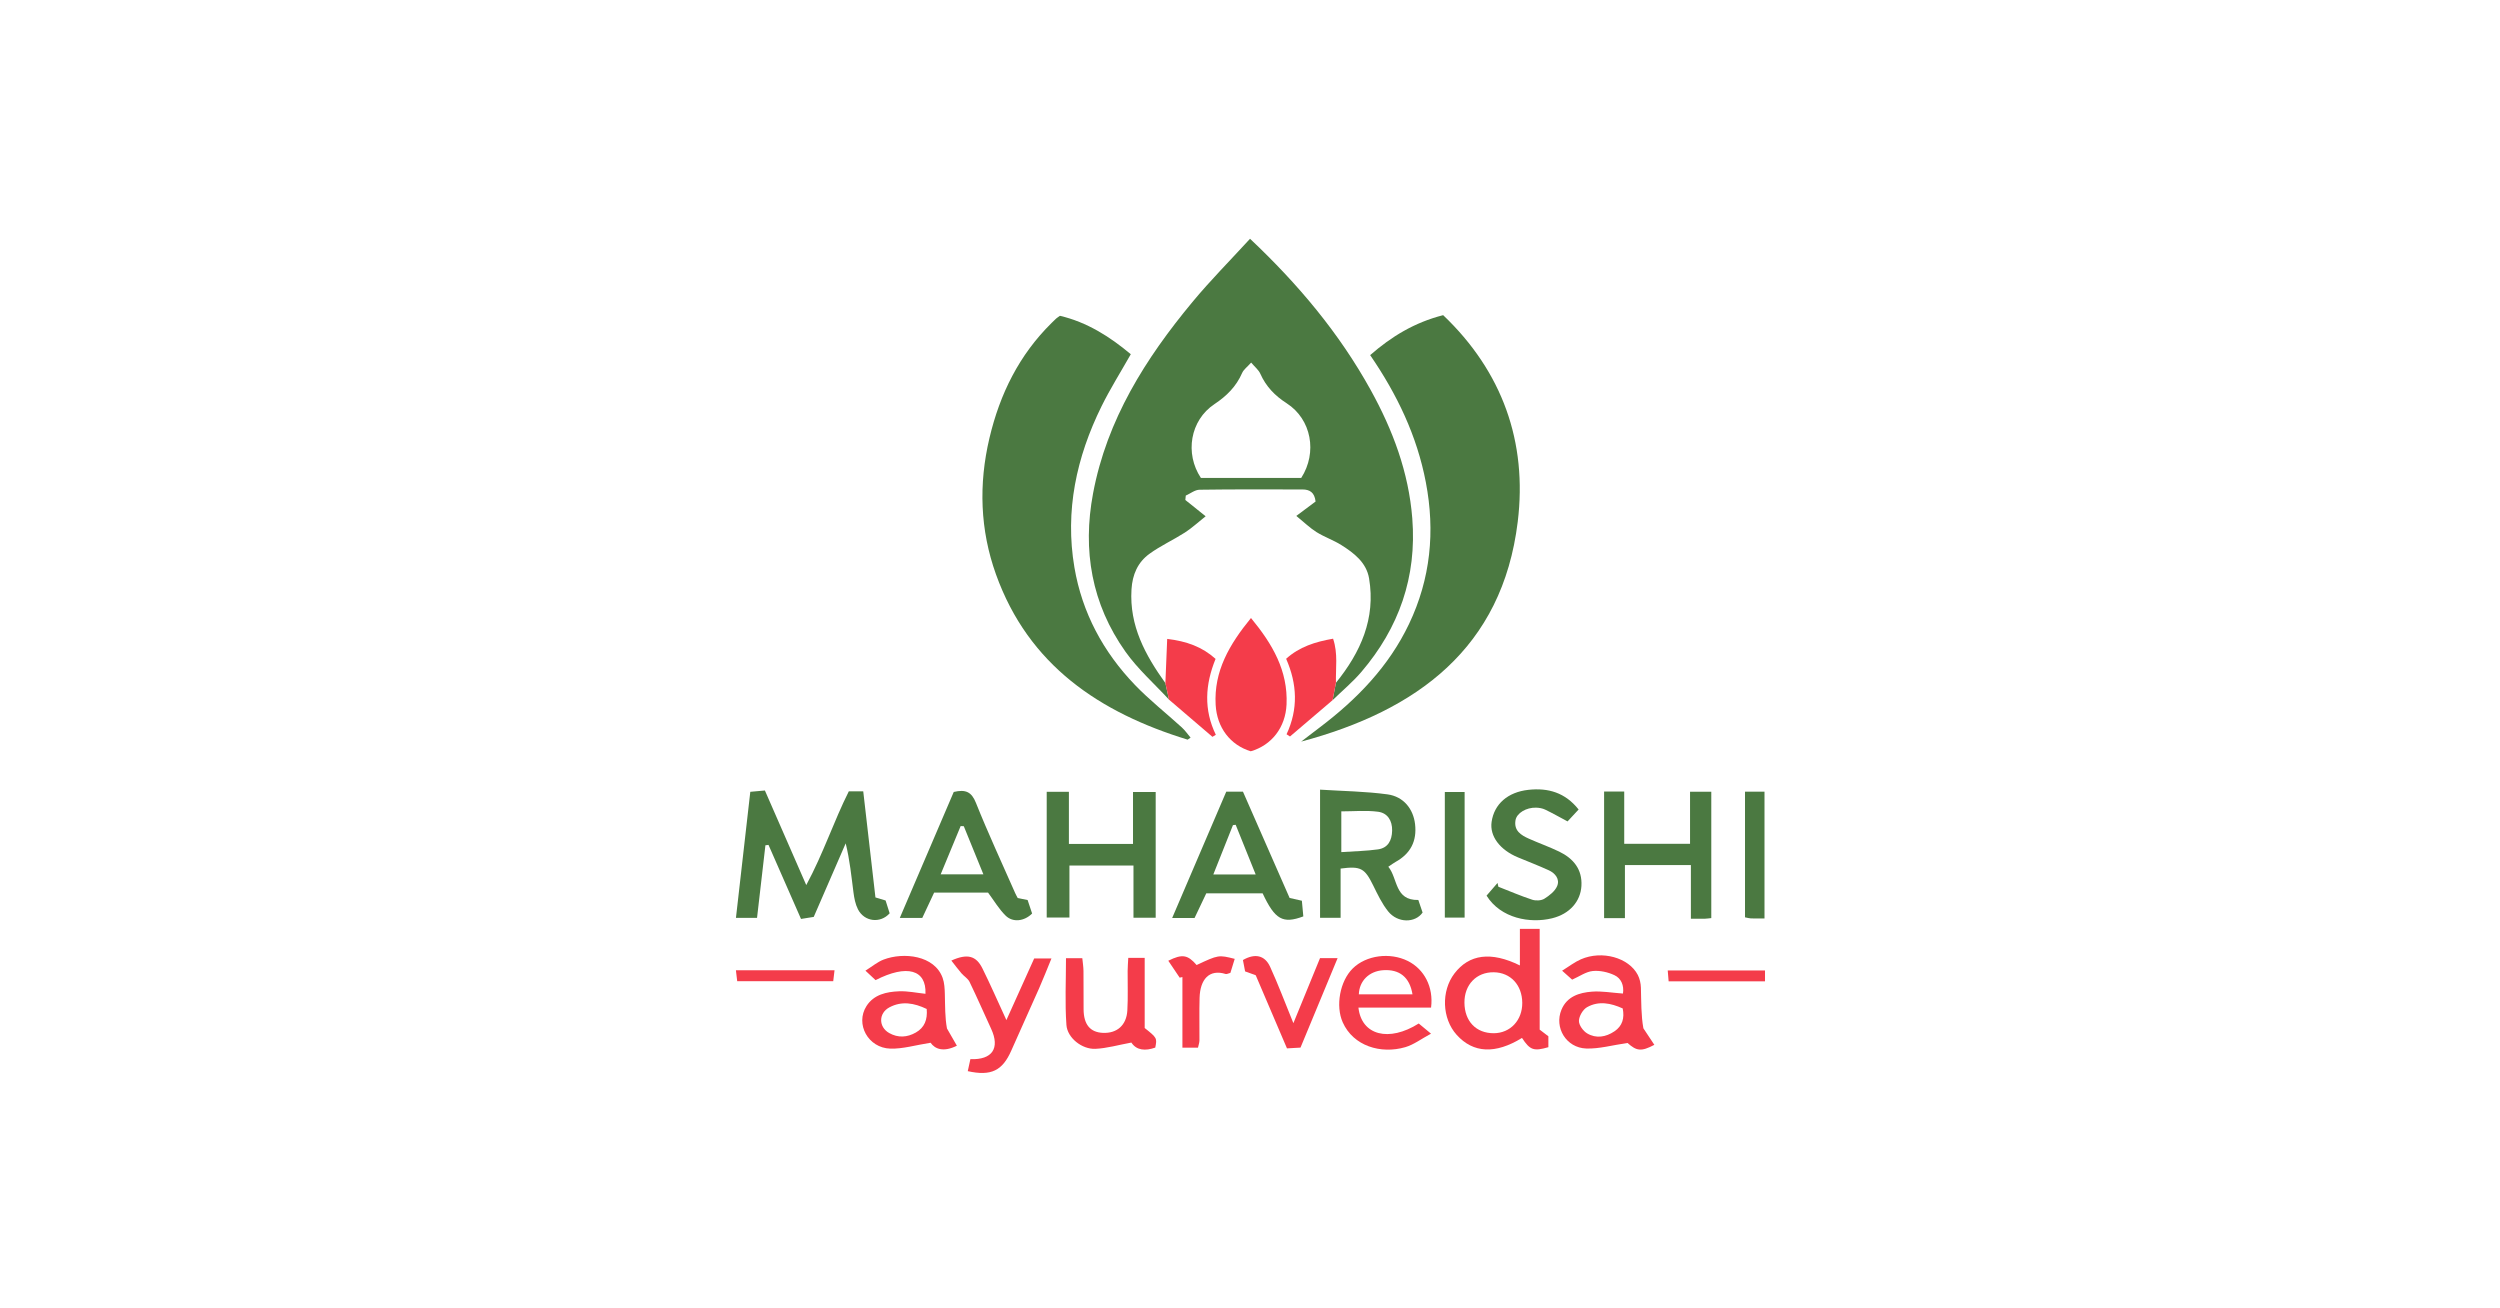 <?xml version="1.0" encoding="utf-8"?>
<!-- Generator: Adobe Illustrator 16.0.0, SVG Export Plug-In . SVG Version: 6.00 Build 0)  -->
<!DOCTYPE svg PUBLIC "-//W3C//DTD SVG 1.1//EN" "http://www.w3.org/Graphics/SVG/1.1/DTD/svg11.dtd">
<svg version="1.1" id="Layer_1" xmlns="http://www.w3.org/2000/svg" xmlns:xlink="http://www.w3.org/1999/xlink" x="0px" y="0px"
	 width="1200px" height="628px" viewBox="0 0 1200 628" enable-background="new 0 0 1200 628" xml:space="preserve">
<g>
	<path fill-rule="evenodd" clip-rule="evenodd" fill="#4B7941" d="M561.123,335.827c-7.031-7.639-14.967-14.638-20.919-23.04
		c-16.207-22.88-20.683-48.572-15.529-75.996c6.651-35.396,25.19-64.713,47.698-91.833c8.669-10.446,18.272-20.116,27.642-30.351
		c23.07,21.747,42.838,45.313,57.914,72.593c10.628,19.233,18.227,39.451,19.972,61.648c2.208,28.072-6.352,52.477-24.449,73.676
		c-4.174,4.888-9.188,9.059-13.813,13.558c0.542-2.782,1.082-5.563,1.622-8.344c11.834-14.636,19.147-30.813,15.894-50.115
		c-1.281-7.604-7.218-12.156-13.342-16.01c-3.775-2.376-8.123-3.841-11.902-6.211c-3.202-2.008-5.957-4.728-9.681-7.761
		c3.99-2.981,6.729-5.027,9.249-6.91c-0.485-4.415-2.888-5.783-6.251-5.789c-16.485-0.032-32.972-0.115-49.454,0.13
		c-2.213,0.033-4.401,1.828-6.6,2.807c-0.071,0.705-0.142,1.411-0.213,2.116c2.828,2.265,5.656,4.53,9.751,7.81
		c-3.735,2.965-6.646,5.689-9.948,7.805c-5.568,3.568-11.679,6.341-17.012,10.207c-5.608,4.065-8.2,9.906-8.638,17.145
		c-1.054,17.453,6.639,31.49,16.268,44.928C559.958,330.527,560.54,333.177,561.123,335.827z M624.597,229.396
		c7.82-12.177,4.909-28.153-6.982-35.814c-5.706-3.675-9.948-8.08-12.68-14.229c-0.797-1.793-2.558-3.158-4.379-5.314
		c-1.886,2.117-3.614,3.335-4.335,4.992c-2.829,6.49-7.398,11.03-13.311,14.967c-11.648,7.756-14.284,23.665-6.483,35.398
		C592.482,229.396,608.597,229.396,624.597,229.396z"/>
	<path fill-rule="evenodd" clip-rule="evenodd" fill="#4B7941" d="M624.559,355.972c2.966-2.269,5.921-4.551,8.9-6.802
		c17.856-13.491,33.16-29.255,42.887-49.687c10.324-21.69,12.574-44.333,8.059-67.98c-4.258-22.301-13.752-42.111-26.724-61.045
		c10.128-8.864,21.229-15.659,35.032-19.182c28.441,27.103,40.474,60.913,35.8,99.174
		C721.087,311.248,680.006,341.144,624.559,355.972z"/>
	<path fill-rule="evenodd" clip-rule="evenodd" fill="#4B7941" d="M570.064,355.031c-42.248-12.977-76.367-35.696-92.013-79.388
		c-7.613-21.259-8.357-43.167-3.117-65.356c5.01-21.213,14.258-39.904,29.854-55.286c0.707-0.698,1.396-1.417,2.14-2.074
		c0.49-0.434,1.062-0.776,1.853-1.341c12.983,3.056,23.907,9.982,34.004,18.441c-4.831,8.535-9.876,16.54-14.041,24.98
		c-12.058,24.44-17.641,50.205-13.02,77.371c3.692,21.707,13.818,40.535,29.031,56.366c7.006,7.291,15.04,13.59,22.529,20.424
		c1.576,1.438,2.81,3.251,4.202,4.891C571.013,354.384,570.538,354.708,570.064,355.031z"/>
	<path fill-rule="evenodd" clip-rule="evenodd" fill="#4B7941" d="M414.356,379.848c1.981,17.235,3.922,34.124,5.854,50.92
		c2.074,0.623,3.46,1.04,4.875,1.466c0.667,2.102,1.315,4.148,1.949,6.149c-4.453,4.987-12.177,4.101-15.233-1.951
		c-1.233-2.441-1.78-5.338-2.138-8.092c-1.001-7.705-1.741-15.444-3.732-23.527c-5.017,11.548-10.033,23.097-15.337,35.305
		c-1.596,0.255-3.596,0.574-6.108,0.976c-5.314-12.103-10.458-23.819-15.604-35.536c-0.494,0.061-0.988,0.121-1.481,0.182
		c-1.336,11.573-2.672,23.146-4.021,34.832c-3.448,0-6.337,0-10.123,0c2.316-20.34,4.579-40.22,6.888-60.501
		c2.237-0.202,4.171-0.376,7.005-0.632c6.383,14.598,12.798,29.269,19.853,45.403c8.202-15.167,13.202-30.62,20.422-44.993
		C409.613,379.848,411.395,379.848,414.356,379.848z"/>
	<path fill-rule="evenodd" clip-rule="evenodd" fill="#4B7941" d="M502.419,380.073c3.656,0,6.882,0,10.653,0
		c0,8.464,0,16.552,0,25.006c10.432,0,20.315,0,30.771,0c0-8.329,0-16.402,0-24.93c3.913,0,7.261,0,10.887,0
		c0,20.194,0,40.055,0,60.354c-3.577,0-6.75,0-10.662,0c0-8.472,0-16.524,0-25.057c-10.431,0-20.138,0-30.741,0
		c0,8.094,0,16.293,0,24.983c-4.059,0-7.232,0-10.908,0C502.419,420.357,502.419,400.503,502.419,380.073z"/>
	<path fill-rule="evenodd" clip-rule="evenodd" fill="#4B7941" d="M811.626,415.225c-11.022,0-20.798,0-31.662,0
		c0,8.561,0,16.893,0,25.469c-3.857,0-6.629,0-9.998,0c0-20.178,0-40.331,0-60.757c3.054,0,5.98,0,9.662,0c0,8.26,0,16.47,0,25.096
		c10.809,0,20.875,0,31.593,0c0-8.156,0-16.39,0-24.99c3.696,0,6.754,0,10.196,0c0,20.203,0,40.346,0,60.643
		c-1.372,0.141-2.178,0.28-2.986,0.295c-1.982,0.034-3.966,0.011-6.805,0.011C811.626,432.339,811.626,423.967,811.626,415.225z"/>
	<path fill-rule="evenodd" clip-rule="evenodd" fill="#4B7941" d="M643.49,416.912c0,7.983,0,15.721,0,23.632
		c-3.587,0-6.487,0-9.863,0c0-20.327,0-40.319,0-61.513c11.013,0.705,21.781,0.82,32.369,2.264
		c7.739,1.056,12.367,7.006,13.228,14.235c0.974,8.171-2.152,14.217-9.371,18.211c-0.992,0.549-1.899,1.25-3.462,2.291
		c4.653,5.67,2.959,16.201,14.401,15.959c0.686,2.024,1.363,4.028,2.05,6.033c-3.554,5.099-11.954,5.122-16.526-0.561
		c-2.961-3.681-5.054-8.125-7.162-12.41C655.084,416.785,653.246,415.628,643.49,416.912z M643.83,409.017
		c6.407-0.443,12.034-0.528,17.563-1.307c4.871-0.686,6.718-4.31,6.831-8.982c0.118-4.82-2.193-8.492-6.733-9.089
		c-5.771-0.758-11.715-0.184-17.661-0.184C643.83,395.943,643.83,401.986,643.83,409.017z"/>
	<path fill-rule="evenodd" clip-rule="evenodd" fill="#4B7941" d="M457.8,380.137c5.771-1.364,8.563,0.015,10.644,5.223
		c5.844,14.622,12.501,28.919,18.848,43.34c0.33,0.749,0.749,1.458,1.21,2.348c1.454,0.297,2.879,0.588,4.756,0.971
		c0.692,2.077,1.458,4.374,2.157,6.471c-3.727,3.726-9.211,4.432-12.685,1.038c-3.236-3.161-5.586-7.228-8.459-11.074
		c-8.406,0-17.013,0-25.893,0c-1.911,4.083-3.786,8.089-5.693,12.165c-3.36,0-6.426,0-10.789,0
		C440.771,419.896,449.327,399.918,457.8,380.137z M451.527,419.677c7.136,0,13.301,0,20.5,0
		c-3.334-8.188-6.369-15.642-9.403-23.096c-0.502-0.023-1.005-0.046-1.507-0.069C458.026,403.978,454.936,411.442,451.527,419.677z"
		/>
	<path fill-rule="evenodd" clip-rule="evenodd" fill="#4B7941" d="M619.015,431.025c2.56,0.576,3.988,0.897,5.886,1.325
		c0.239,2.591,0.475,5.138,0.694,7.522c-9.896,3.687-13.615,1.515-19.53-11.064c-8.992,0-18.15,0-27.057,0
		c-2.137,4.499-4.01,8.442-5.626,11.844c-3.803,0-6.563,0-10.747,0c8.861-20.693,17.382-40.592,25.967-60.643
		c2.833,0,5.254,0,8.025,0C604.119,397.082,611.621,414.177,619.015,431.025z M602.725,419.742
		c-3.383-8.407-6.489-16.124-9.594-23.84c-0.439,0.055-0.877,0.109-1.316,0.164c-3.053,7.676-6.107,15.351-9.419,23.676
		C589.585,419.742,595.606,419.742,602.725,419.742z"/>
	<path fill-rule="evenodd" clip-rule="evenodd" fill="#F43C4A" d="M600.471,296.647c10.37,12.555,17.791,25.338,17.072,41.487
		c-0.489,10.975-7.096,19.578-17.185,22.483c-9.824-2.983-16.231-11.349-16.845-22.294
		C582.604,322.132,590.112,309.335,600.471,296.647z"/>
	<path fill-rule="evenodd" clip-rule="evenodd" fill="#4B7941" d="M713.547,429.903c1.872-2.162,3.571-4.124,5.271-6.086
		c0.136,0.608,0.271,1.217,0.407,1.825c5.399,2.11,10.735,4.414,16.234,6.219c1.749,0.573,4.334,0.462,5.828-0.471
		c2.43-1.515,5.121-3.612,6.158-6.106c1.364-3.28-0.901-6.135-4.067-7.572c-4.82-2.188-9.762-4.112-14.659-6.132
		c-8.798-3.629-13.737-10.236-12.749-17.076c1.243-8.604,7.816-14.292,17.628-15.38c9.541-1.058,17.697,1.325,24.137,9.435
		c-1.857,2.001-3.615,3.895-5.309,5.719c-3.808-2.03-7.213-3.97-10.737-5.662c-1.302-0.625-2.874-0.897-4.334-0.941
		c-4.765-0.144-9.325,2.613-9.909,6.003c-0.866,5.034,2.604,7.18,6.38,8.873c4.83,2.166,9.849,3.929,14.608,6.232
		c6.795,3.288,11.115,8.508,10.649,16.479c-0.432,7.377-5.577,13.423-14.097,15.515
		C734.442,443.364,720.369,440.853,713.547,429.903z"/>
	<path fill-rule="evenodd" clip-rule="evenodd" fill="#F43C4A" d="M729.547,463.414c0-6.214,0-11.768,0-17.563
		c3.132,0,5.675,0,9.496,0c0,8.425,0,16.488,0,24.552c0,7.965,0,15.929,0,23.822c1.555,1.189,2.836,2.17,4.177,3.194
		c0,1.846,0,3.593,0,5.234c-7.072,2.053-8.813,1.408-12.666-4.443c-12.754,7.854-23.399,7.353-31.352-1.476
		c-7.06-7.837-7.53-21.012-1.053-29.488C705.172,458.058,715.648,456.554,729.547,463.414z M716.992,495.946
		c7.94-0.012,13.769-6.228,13.694-14.607c-0.075-8.569-5.624-14.527-13.648-14.652c-8.324-0.13-14.184,5.946-14.106,14.629
		C703.011,490.224,708.521,495.958,716.992,495.946z"/>
	<path fill-rule="evenodd" clip-rule="evenodd" fill="#F43C4A" d="M420.274,470.464c-1.375-1.285-2.663-2.489-4.865-4.549
		c3.283-2.043,5.798-4.201,8.712-5.313c9.572-3.653,24.443-2.084,28.348,8.798c0.865,2.411,0.986,5.164,1.056,7.77
		c0.151,5.644,0.046,11.294,1.025,16.498c1.538,2.679,3.076,5.357,4.753,8.277c-6.409,3.207-10.479,1.638-12.623-1.427
		c-7.236,1.132-13.318,3.007-19.336,2.823c-10.686-0.326-16.91-11.822-11.434-20.43c3.534-5.554,9.65-6.864,15.702-7.09
		c4.182-0.156,8.404,0.764,12.617,1.203C444.726,465.412,435.299,462.759,420.274,470.464z M444.818,484.303
		c-6.079-2.89-11.967-3.926-17.889-0.784c-5.264,2.792-5.297,9.416-0.11,12.341c4.238,2.39,8.621,2.126,12.778-0.245
		C443.78,493.229,445.271,489.418,444.818,484.303z"/>
	<path fill-rule="evenodd" clip-rule="evenodd" fill="#F43C4A" d="M779.023,476.902c0.587-3.921-0.853-7.3-4.102-8.822
		c-3.14-1.472-7.021-2.338-10.424-1.988c-3.268,0.337-6.34,2.574-9.863,4.138c-1.215-1.083-2.53-2.255-4.825-4.301
		c3.344-2.055,6.023-4.156,9.045-5.473c10.096-4.399,22.991-0.813,27.291,7.521c0.941,1.825,1.433,4.063,1.49,6.128
		c0.185,6.643,0.068,13.293,1.186,19.478c1.73,2.61,3.461,5.22,5.259,7.932c-6.366,3.393-8.558,2.937-12.867-0.889
		c-7.388,1.069-13.644,2.879-19.829,2.662c-9.63-0.338-15.454-10.055-11.884-18.63c2.666-6.403,8.559-8.191,14.613-8.662
		C768.823,475.631,773.631,476.524,779.023,476.902z M778.897,484.054c-5.671-2.578-11.538-3.756-17.118-0.601
		c-1.992,1.127-3.829,4.276-3.889,6.551c-0.053,2.021,2,4.862,3.919,6.012c4.314,2.585,8.976,1.804,13.103-0.964
		C778.781,492.457,779.827,488.662,778.897,484.054z"/>
	<path fill-rule="evenodd" clip-rule="evenodd" fill="#F43C4A" d="M686.915,483.633c-11.748,0-23.281,0-34.868,0
		c1.46,13.341,14.626,16.707,28.949,7.645c1.432,1.188,2.998,2.486,5.888,4.883c-4.743,2.552-8.303,5.297-12.32,6.471
		c-11.79,3.445-24.971-0.521-30.057-11.919c-3.505-7.853-1.377-19.778,4.833-25.879c6.421-6.309,17.817-7.85,26.405-3.569
		C683.625,465.191,688.172,473.777,686.915,483.633z M652.242,477.28c8.567,0,17.119,0,25.754,0
		c-1.339-8.259-6.291-12.112-14.072-11.581C657.164,466.16,652.455,470.831,652.242,477.28z"/>
	<path fill-rule="evenodd" clip-rule="evenodd" fill="#F43C4A" d="M541.567,459.771c2.895,0,5.04,0,7.883,0
		c0,11.486,0,22.862,0,33.675c5.933,4.729,5.985,4.831,5.079,9.397c-4.764,1.702-9.02,1.362-11.47-2.415
		c-6.191,1.137-11.72,2.77-17.309,3.014c-6.371,0.279-13.423-5.228-13.869-11.47c-0.754-10.544-0.207-21.181-0.207-32.04
		c2.615,0,4.88,0,7.831,0c0.195,2.021,0.537,4.071,0.563,6.126c0.08,6.163-0.011,12.329,0.052,18.492
		c0.074,7.24,3.155,10.936,9.225,11.225c6.741,0.321,11.352-3.6,11.774-10.7c0.376-6.309,0.094-12.655,0.147-18.985
		C541.284,464.132,541.448,462.177,541.567,459.771z"/>
	<path fill-rule="evenodd" clip-rule="evenodd" fill="#F43C4A" d="M483.07,489.646c4.725-10.481,8.952-19.857,13.34-29.593
		c2.361,0,4.763,0,8.291,0c-2.081,5.052-3.89,9.708-5.903,14.275c-4.403,9.991-8.967,19.913-13.358,29.91
		c-4.248,9.672-9.652,12.421-20.912,9.916c0.424-1.942,0.849-3.891,1.257-5.76c10.548,0.403,14.246-5.266,9.996-14.49
		c-3.469-7.529-6.776-15.136-10.392-22.593c-0.787-1.622-2.658-2.689-3.894-4.13c-1.619-1.888-3.102-3.892-4.848-6.106
		c7.715-3.484,11.896-2.323,14.917,3.763C475.372,472.503,478.789,480.36,483.07,489.646z"/>
	<path fill-rule="evenodd" clip-rule="evenodd" fill="#F43C4A" d="M597.651,466.274c-0.387-2.021-0.724-3.788-1.043-5.456
		c5.693-3.304,10.485-2.349,13.036,3.215c3.854,8.406,7.096,17.095,11.181,27.09c4.562-11.14,8.731-21.323,12.788-31.229
		c2.928,0,5.045,0,8.441,0c-6.084,14.669-11.9,28.695-17.816,42.958c-2.111,0.12-3.882,0.22-6.49,0.367
		c-4.973-11.636-9.967-23.324-14.998-35.099C601.123,467.532,599.598,466.979,597.651,466.274z"/>
	<path fill-rule="evenodd" clip-rule="evenodd" fill="#F43C4A" d="M641.258,327.738c-0.54,2.78-1.08,5.562-1.622,8.344
		c-6.817,5.813-13.632,11.626-20.447,17.438c-0.546-0.357-1.092-0.716-1.638-1.073c5.622-12.063,5.145-24.044-0.204-36.236
		c6.386-5.751,13.916-8.122,22.53-9.64C642.309,313.708,641.062,320.789,641.258,327.738z"/>
	<path fill-rule="evenodd" clip-rule="evenodd" fill="#F43C4A" d="M561.123,335.827c-0.583-2.65-1.165-5.3-1.742-7.939
		c0.287-6.876,0.567-13.762,0.872-21.217c9.368,1.119,16.844,3.843,23.221,9.598c-5.023,12.339-5.728,24.353,0.12,36.428
		c-0.541,0.328-1.082,0.656-1.623,0.984C575.021,347.729,568.071,341.778,561.123,335.827z"/>
	<path fill-rule="evenodd" clip-rule="evenodd" fill="#4B7941" d="M703.016,440.438c-3.213,0-5.998,0-9.503,0
		c0-19.886,0-39.826,0-60.281c2.81,0,5.981,0,9.503,0C703.016,400.225,703.016,420.201,703.016,440.438z"/>
	<path fill-rule="evenodd" clip-rule="evenodd" fill="#4B7941" d="M846.96,440.857c-2.893,0-4.715,0.046-6.533-0.021
		c-0.807-0.03-1.605-0.286-2.824-0.519c0-20.056,0-40.035,0-60.33c3.107,0,6.025,0,9.357,0
		C846.96,400.188,846.96,420.412,846.96,440.857z"/>
	<path fill-rule="evenodd" clip-rule="evenodd" fill="#F43C4A" d="M592.661,460.252c-0.771,2.505-1.435,4.663-2.067,6.718
		c-1.031,0.264-1.75,0.709-2.279,0.544c-7.93-2.467-12.259,2.612-12.518,11.424c-0.2,6.813-0.005,13.636-0.064,20.453
		c-0.01,1.1-0.429,2.195-0.7,3.492c-2.345,0-4.448,0-7.478,0c0-11.277,0-22.587,0-33.897c-0.439,0.097-0.878,0.193-1.317,0.289
		c-1.79-2.659-3.579-5.319-5.463-8.119c6.754-3.394,9.361-2.835,13.591,2.056C584.867,458.307,584.915,458.298,592.661,460.252z"/>
	<path fill-rule="evenodd" clip-rule="evenodd" fill="#F43C4A" d="M800.946,471.05c-0.159-1.924-0.276-3.331-0.435-5.242
		c15.749,0,31.065,0,46.692,0c0,1.679,0,3.337,0,5.242C831.724,471.05,816.696,471.05,800.946,471.05z"/>
	<path fill-rule="evenodd" clip-rule="evenodd" fill="#F43C4A" d="M400.576,465.715c-0.257,2.154-0.422,3.547-0.626,5.258
		c-15.409,0-30.454,0-46.092,0c-0.181-1.529-0.379-3.211-0.622-5.258C369.104,465.715,384.437,465.715,400.576,465.715z"/>
	<path fill-rule="evenodd" clip-rule="evenodd" fill="none" d="M624.597,229.396c-16,0-32.114,0-48.171,0
		c-7.8-11.733-5.165-27.643,6.483-35.398c5.913-3.937,10.482-8.477,13.311-14.967c0.722-1.657,2.449-2.875,4.335-4.992
		c1.822,2.156,3.583,3.521,4.379,5.314c2.731,6.148,6.974,10.553,12.68,14.229C629.506,201.242,632.417,217.219,624.597,229.396z"/>
	<path fill-rule="evenodd" clip-rule="evenodd" fill="none" d="M643.83,409.017c0-7.03,0-13.073,0-19.562
		c5.946,0,11.891-0.574,17.661,0.184c4.54,0.597,6.852,4.269,6.733,9.089c-0.113,4.673-1.96,8.297-6.831,8.982
		C655.864,408.488,650.237,408.573,643.83,409.017z"/>
	<path fill-rule="evenodd" clip-rule="evenodd" fill="none" d="M451.527,419.677c3.408-8.234,6.499-15.699,9.589-23.165
		c0.502,0.023,1.005,0.046,1.507,0.069c3.035,7.454,6.069,14.907,9.403,23.096C464.828,419.677,458.663,419.677,451.527,419.677z"/>
	<path fill-rule="evenodd" clip-rule="evenodd" fill="none" d="M602.725,419.742c-7.119,0-13.139,0-20.33,0
		c3.312-8.325,6.366-16,9.419-23.676c0.439-0.055,0.877-0.109,1.316-0.164C596.236,403.618,599.341,411.335,602.725,419.742z"/>
	<path fill-rule="evenodd" clip-rule="evenodd" fill="none" d="M716.992,495.946c-8.472,0.012-13.981-5.723-14.061-14.631
		c-0.077-8.683,5.782-14.759,14.106-14.629c8.024,0.125,13.573,6.083,13.648,14.652
		C730.761,489.719,724.933,495.935,716.992,495.946z"/>
	<path fill-rule="evenodd" clip-rule="evenodd" fill="none" d="M444.818,484.303c0.453,5.115-1.038,8.926-5.221,11.312
		c-4.157,2.371-8.541,2.635-12.778,0.245c-5.187-2.925-5.154-9.549,0.11-12.341C432.851,480.377,438.739,481.413,444.818,484.303z"
		/>
	<path fill-rule="evenodd" clip-rule="evenodd" fill="none" d="M778.897,484.054c0.93,4.608-0.116,8.403-3.985,10.998
		c-4.127,2.768-8.788,3.549-13.103,0.964c-1.919-1.149-3.972-3.991-3.919-6.012c0.06-2.274,1.896-5.424,3.889-6.551
		C767.359,480.298,773.227,481.476,778.897,484.054z"/>
	<path fill-rule="evenodd" clip-rule="evenodd" fill="none" d="M652.242,477.28c0.213-6.449,4.922-11.12,11.682-11.581
		c7.781-0.531,12.733,3.322,14.072,11.581C669.361,477.28,660.81,477.28,652.242,477.28z"/>
</g>
</svg>
